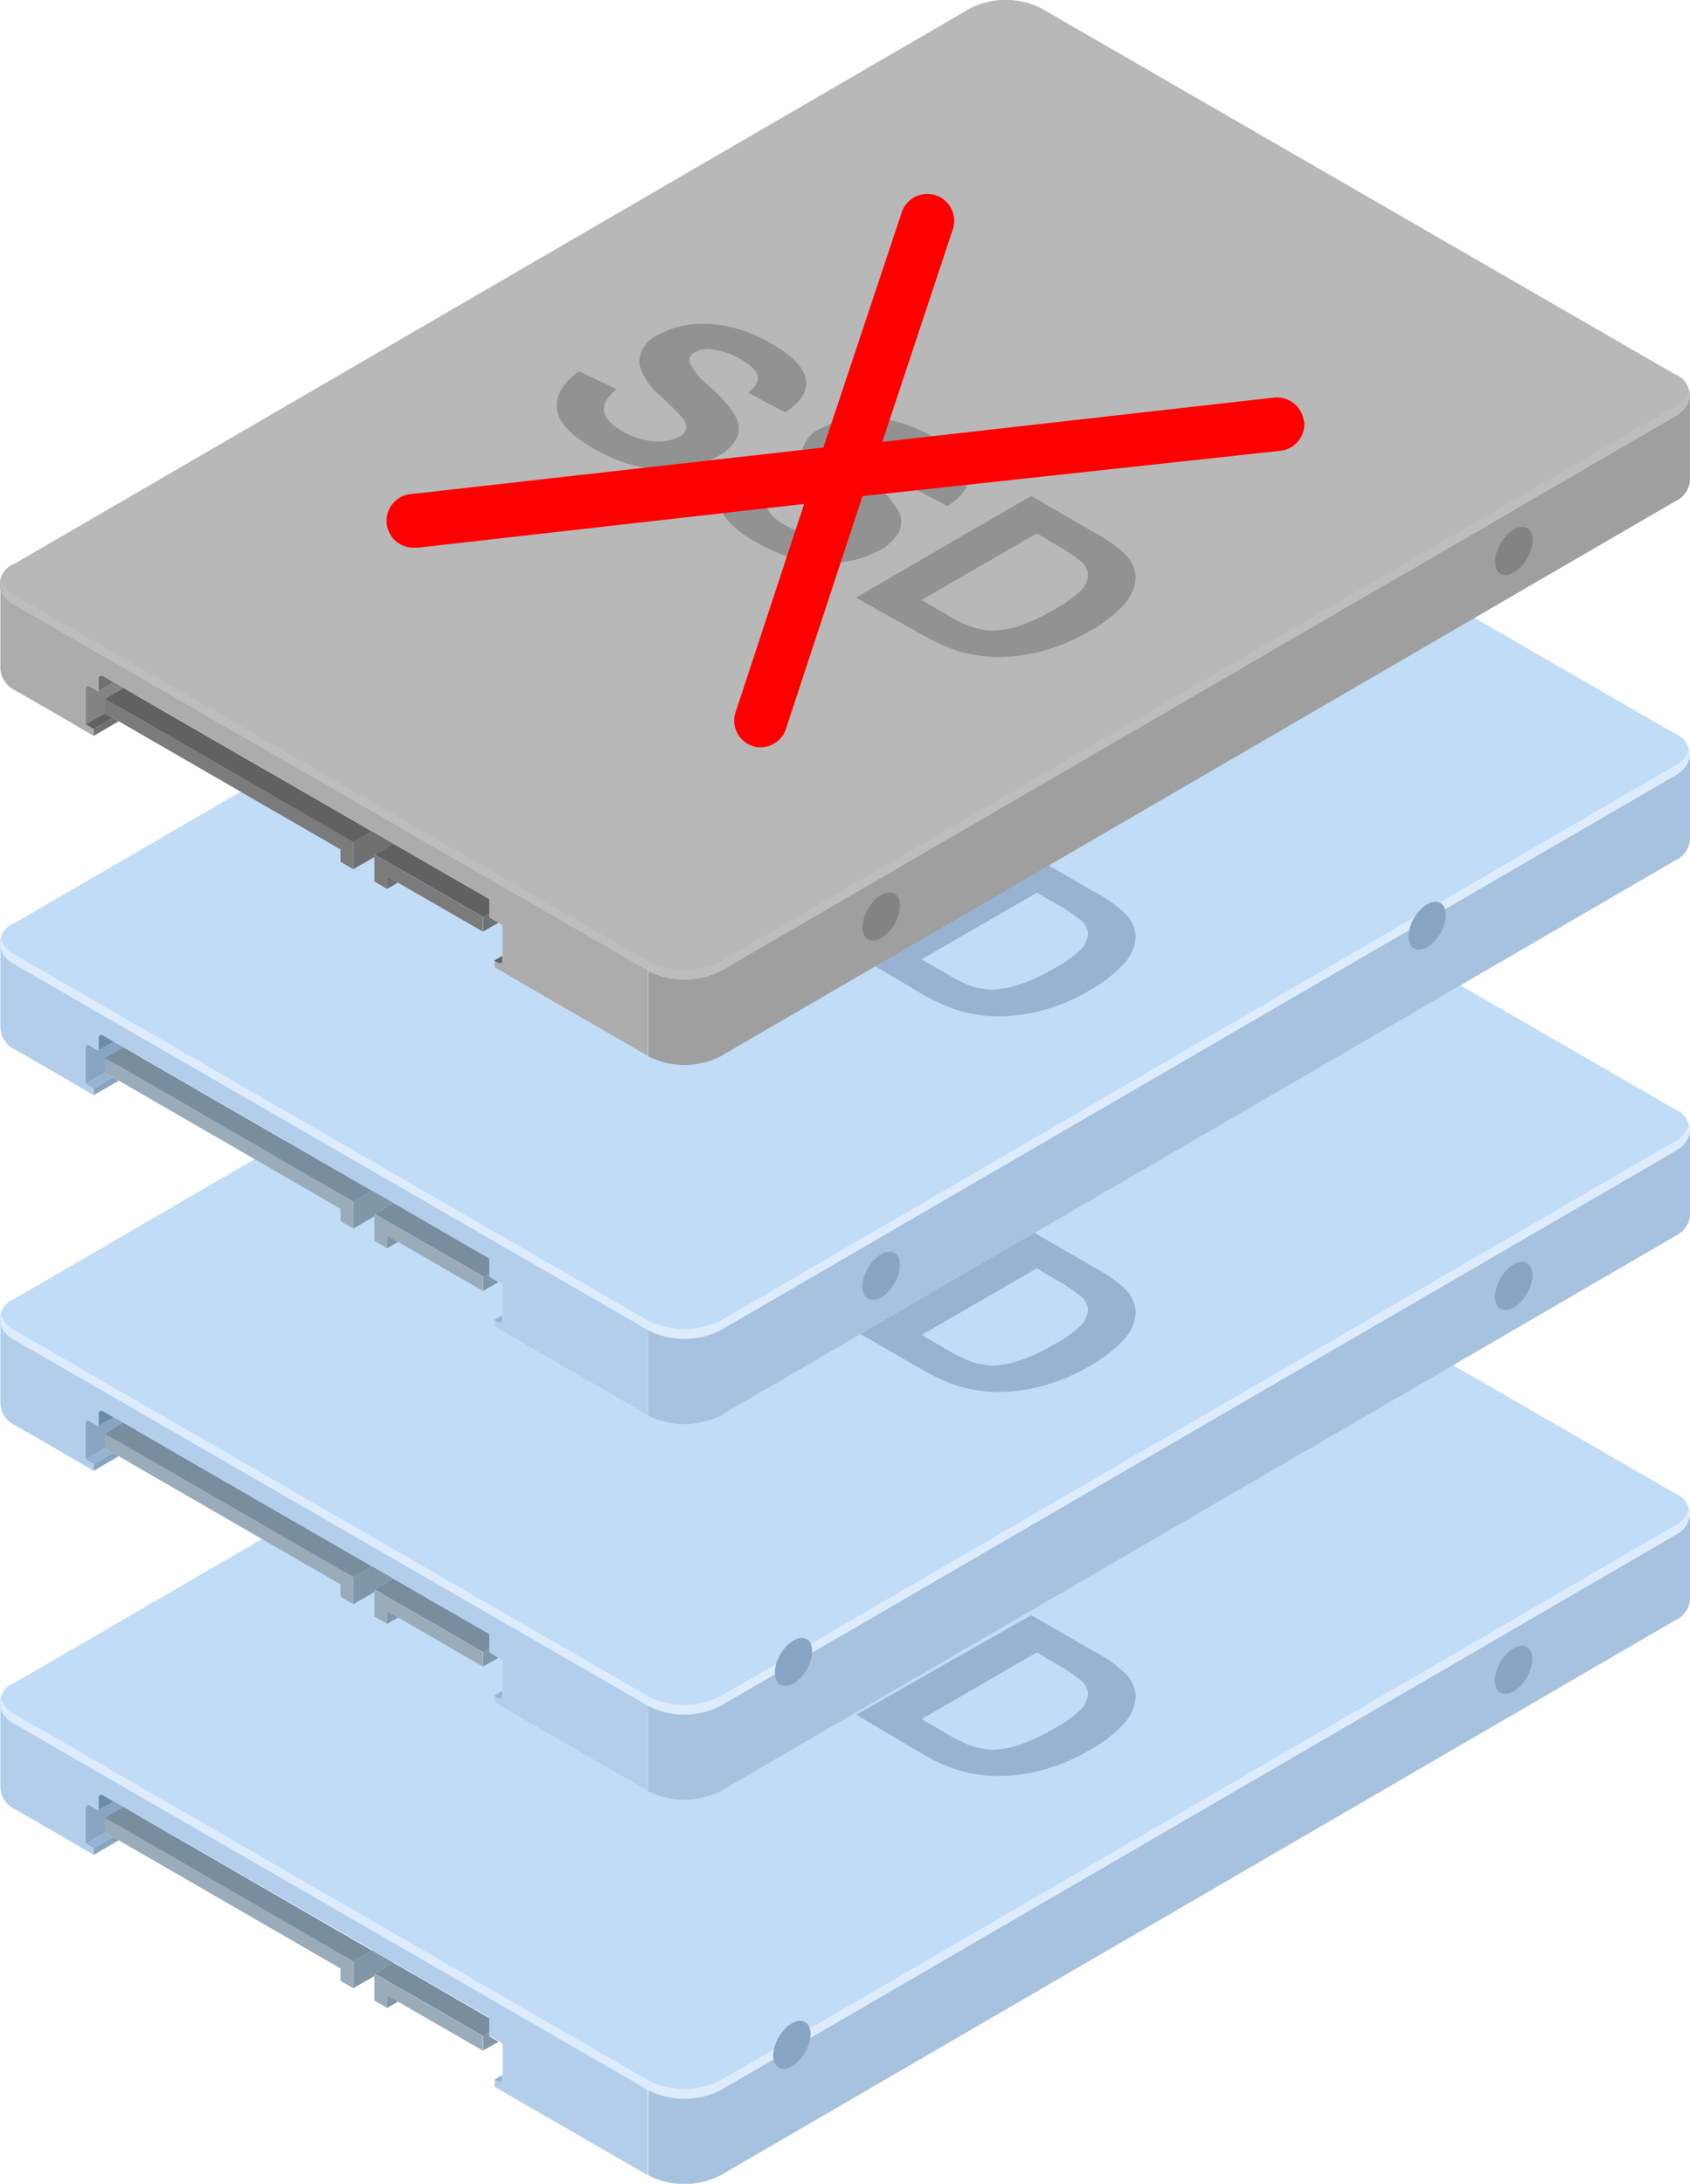 <svg xmlns="http://www.w3.org/2000/svg" viewBox="0 0 86.27 111.45" xmlns:v="https://vecta.io/nano"><style><![CDATA[.Z{fill:#7f7f7f}.a{fill:#8097a8}.b{fill:#87a4c2}.c{fill:#97b3d1}.d{fill:#9aacba}.e{fill:#707070}.f{fill:#c8d6e5}.g{fill:#686767}.h{fill:#4d4d4d}.i{fill:#c1dcf7}.j{fill:#788d9e}.k{fill:#6b8cad}.l{fill:#b3ceeb}.m{fill:#a6c2de}.n{fill:#dcecfc}.o{fill:#616161}]]></style><path d="M85.5 76.21L53.18 57.55a4 4 0 0 0-3.68 0L.76 85.87a1.13 1.13 0 0 0 0 2.14l32.31 18.65a4.07 4.07 0 0 0 3.69 0l48.73-28.32a1.13 1.13 0 0 0 .01-2.13z" class="i"/><path d="M6.95 92.59l-1.6.92v-.74l.95-.55.65.37z" class="Z"/><path d="M19.77 101.09h0l.55.32h0l-.55-.32zm4.88 2.82l-3.69-2.13h0l3.69 2.13zm-7.27-4.19L5.35 92.77l12.03 6.95h0z" class="f"/><path d="M19.77 102.47l.55-.32-.55-.31v.63z" class="a"/><path d="M20.32 101.41l.64.37h0l-.64-.37h0z" class="Z"/><path d="M19.13 100.72h0l.96-.55-1.1-.64-.96.55v1.39l1.1-.63v-.12h0z" class="a"/><path d="M20.95 101.78l-.64-.37-.55-.32-.54-.31-.11-.06v.11.63.64l.66.38v-.64l.55.32 4.32 2.49v-.74l-3.69-2.13z" class="d"/><path d="M19.12 100.72h0 0 0z" class="g"/><path d="M17.39 99.72L5.35 92.77v.74l.41.24.3.17h0l11.32 6.54v.63l.65.38v-.64-.74h0l-.64-.37h0z" class="d"/><path d="M24.66 104.65l.79-.45-.47-.27v-.21l-.32.19v.74z" class="a"/><path d="M6.3 92.22l-.95.55 12.03 6.95h0l.65.37h0 0l.95-.55L6.3 92.22zm15.62 9.01l-.64-.37-1.1-.63-.1-.06-.95.55.1.06.54.31h0l.55.32.65.37 3.69 2.13.32-.19V103l-3.06-1.77z" class="j"/><g class="Z"><path d="M19.23 100.78h0l.54.31h0l-.54-.31z"/><path d="M19.12 100.72h0l.11.06h0l-.11-.06z"/></g><path d="M21.92 101.23l-.65-.37h0l.65.37h0zm-1.85-1.06h0l.08.04-1.17-.67h0l1.09.63z" class="h"/><path d="M5.76 93.75l-.99.57v.35h0l1.29-.75-.3-.17z" class="b"/><path d="M5.35 93.51l-.99.57.41.24.99-.57-.41-.24z" class="c"/><path d="M5.02 91.48v.91l.8-.45-.8-.46z" class="k"/><path d="M5.35 92.77l.96-.56-.49-.28-.8.46-.66-.38v2.08l.99-.57v-.75z" class="b"/><path d="M25.64 106.38v-.47l-.42.23.42.24z" class="c"/><path d="M.79 88.01a1.3 1.3 0 0 1-.77-1.07v4.34a1.31 1.31 0 0 0 .77 1.07l2 1.15h0l2 1.17v-.34l-.35-.2a.17.17 0 0 1-.08-.14v-1.7a.16.16 0 0 1 .24-.14l.43.24v-.63a.16.16 0 0 1 .24-.14l.55.32.49.28 12.67 7.28 1.17.68 1.12.65.64.37h0l3 1.72a.16.16 0 0 1 .08.14v.84l.47.27.12.07a.16.16 0 0 1 .08.14v1.69a.16.16 0 0 1-.24.14l-.17-.1v.39l2 1.16 5.81 3.35v-4.35z" class="l"/><path d="M85.52 78.34l-48.74 28.33a4.07 4.07 0 0 1-3.69 0h0v4.35h0a4.07 4.07 0 0 0 3.69 0l48.74-28.33a1.28 1.28 0 0 0 .75-1.06v-4.34a1.33 1.33 0 0 1-.75 1.05z" class="m"/><path d="M85.51 77.85l-48.73 28.32a4.07 4.07 0 0 1-3.69 0L.78 87.5a1.47 1.47 0 0 1-.74-.82c-.13.46.11 1 .74 1.32l32.31 18.65a4.07 4.07 0 0 0 3.69 0l48.73-28.32a1.18 1.18 0 0 0 .72-1.31 1.42 1.42 0 0 1-.72.83z" class="n"/><g class="b"><ellipse cx="624.59" cy="670.45" rx="1.35" ry=".78" transform="matrix(.5 -.86 .86 .5 -848.46 306.28)"/><ellipse cx="656.89" cy="651.79" rx="1.35" ry=".78" transform="matrix(.503 -.864 .864 .503 -816.3 324.92)"/></g><path d="M52.64 82.43l3.28 1.89a7.11 7.11 0 0 1 1.52 1.08 1.67 1.67 0 0 1 .53 1.24 2.21 2.21 0 0 1-.6 1.33 6.75 6.75 0 0 1-1.81 1.38 9.52 9.52 0 0 1-2.16.93 8.74 8.74 0 0 1-2.53.36 6.91 6.91 0 0 1-2-.32 8.12 8.12 0 0 1-1.78-.81l-3.38-2zm.29 1.9l-5.89 3.4 1.34.78a7.65 7.65 0 0 0 1.17.58 3.8 3.8 0 0 0 1.09.2 4.22 4.22 0 0 0 1.33-.22 8.78 8.78 0 0 0 1.81-.84 6.1 6.1 0 0 0 1.41-1 1.2 1.2 0 0 0 .35-.79 1 1 0 0 0-.41-.72 9.86 9.86 0 0 0-1.39-.9z" class="c"/><path d="M85.5 56.61L53.18 37.95a4 4 0 0 0-3.68 0L.76 66.27a1.13 1.13 0 0 0 0 2.14l32.31 18.65a4.07 4.07 0 0 0 3.69 0l48.73-28.32a1.13 1.13 0 0 0 .01-2.13z" class="i"/><path d="M6.95 72.99l-1.6.92v-.74l.95-.56.65.38z" class="Z"/><path d="M19.77 81.49h0l.55.32h0l-.55-.32zm4.88 2.82l-3.69-2.13h0l3.69 2.13zm-7.27-4.2L5.35 73.17l12.03 6.94h0z" class="f"/><path d="M19.77 82.87l.55-.32-.55-.32v.64z" class="a"/><path d="M20.32 81.81l.64.37h0l-.64-.37h0z" class="Z"/><path d="M19.13 81.12h0l.96-.56-1.1-.63-.96.55v1.39l1.1-.63v-.12h0z" class="a"/><path d="M20.95 82.18l-.64-.37-.55-.32-.54-.31-.11-.06v.11.63.64l.66.38v-.64l.55.31 4.32 2.5v-.74l-3.69-2.13z" class="d"/><path d="M19.12 81.12h0 0 0z" class="g"/><path d="M17.39 80.11L5.35 73.16v.75l.41.24.3.17h0l11.32 6.54v.63l.65.38v-.64-.74h0l-.64-.38h0z" class="d"/><path d="M24.66 85.05l.79-.45-.47-.27v-.21l-.32.19v.74z" class="a"/><path d="M6.3 72.61l-.95.56 12.03 6.94h0l.65.37h0 0l.95-.54L6.3 72.61zm15.62 9.02l-.64-.37-1.1-.63-.1-.06-.95.55.1.05.54.32h0l.55.32.65.37 3.69 2.13.32-.19v-.72l-3.06-1.77z" class="j"/><g class="Z"><path d="M19.23 81.17h0l.54.32h0l-.54-.32z"/><path d="M19.12 81.12h0l.11.05h0l-.11-.05z"/></g><path d="M21.92 81.63l-.65-.37h0l.65.37h0zm-1.85-1.06h0l.08.04-1.17-.67h0l1.09.63z" class="h"/><path d="M5.76 74.15l-.99.57v.35h0l1.29-.75-.3-.17z" class="b"/><path d="M5.35 73.91l-.99.57.41.24.99-.57-.41-.24z" class="c"/><path d="M5.02 71.88v.91l.8-.46-.8-.45z" class="k"/><path d="M5.35 73.16l.96-.55-.49-.28-.8.46-.66-.39v2.08l.99-.57v-.75z" class="b"/><path d="M25.64 86.78v-.48l-.42.24.42.24z" class="c"/><path d="M.79 68.41a1.3 1.3 0 0 1-.77-1.08v4.34a1.32 1.32 0 0 0 .77 1.08l2 1.15h0l2 1.17v-.35l-.35-.2a.16.16 0 0 1-.08-.14v-1.7a.15.15 0 0 1 .24-.13l.43.24v-.63a.16.16 0 0 1 .24-.14l.55.32.49.28 12.67 7.31 1.17.68 1.12.64.64.38h0l3 1.72a.15.15 0 0 1 .08.14v.84l.47.27.12.07a.14.14 0 0 1 .08.13v1.7a.16.16 0 0 1-.24.14l-.17-.1v.33l2 1.17 5.81 3.35v-4.35z" class="l"/><path d="M85.52 58.74L36.78 87.06a4.07 4.07 0 0 1-3.69 0h0v4.35h0a4.07 4.07 0 0 0 3.69 0l48.74-28.33a1.28 1.28 0 0 0 .75-1.06v-4.34a1.33 1.33 0 0 1-.75 1.06z" class="m"/><path d="M85.51 58.24L36.78 86.57a4.13 4.13 0 0 1-3.69 0L.78 67.91a1.47 1.47 0 0 1-.74-.82c-.13.46.11 1 .74 1.32l32.31 18.65a4.07 4.07 0 0 0 3.69 0l48.73-28.32c.61-.36.85-.85.72-1.31a1.41 1.41 0 0 1-.72.81z" class="n"/><g class="b"><ellipse cx="624.59" cy="650.85" rx="1.35" ry=".78" transform="matrix(.5 -.86 .86 .5 -831.52 296.54)"/><ellipse cx="656.89" cy="632.19" rx="1.35" ry=".78" transform="matrix(.503 -.864 .864 .503 -799.36 315.19)"/></g><path d="M52.64 62.82l3.28 1.9a7.15 7.15 0 0 1 1.52 1.07 1.69 1.69 0 0 1 .53 1.25 2.19 2.19 0 0 1-.6 1.32 7 7 0 0 1-1.81 1.39 9.52 9.52 0 0 1-2.16.93 8.74 8.74 0 0 1-2.53.36 7.28 7.28 0 0 1-2-.32 9.19 9.19 0 0 1-1.78-.81l-3.38-1.95zm.29 1.91l-5.89 3.4 1.34.77a6.8 6.8 0 0 0 1.17.58 3.51 3.51 0 0 0 1.09.21 4.26 4.26 0 0 0 1.33-.23 8.68 8.68 0 0 0 1.81-.83 6.1 6.1 0 0 0 1.41-1 1.2 1.2 0 0 0 .35-.79 1 1 0 0 0-.41-.72 9.86 9.86 0 0 0-1.39-.9z" class="c"/><path d="M85.5 37.44L53.18 18.78a4 4 0 0 0-3.68 0L.76 47.1a1.13 1.13 0 0 0 0 2.14l32.31 18.65a4.07 4.07 0 0 0 3.69 0l48.73-28.32a1.13 1.13 0 0 0 .01-2.13z" class="i"/><path d="M6.95 53.82l-1.6.92v-.75l.95-.54.65.37z" class="Z"/><path d="M19.77 62.32h0l.55.32h0l-.55-.32zm4.88 2.82l-3.69-2.13h0l3.69 2.13zm-7.27-4.2L5.35 53.99l12.03 6.95h0z" class="f"/><path d="M19.77 63.7l.55-.32-.55-.32v.64z" class="a"/><path d="M20.32 62.64l.64.37h0l-.64-.37h0z" class="Z"/><path d="M19.13 61.95h0l.96-.56-1.1-.63-.96.55v1.39l1.1-.63v-.12h0z" class="a"/><path d="M20.95 63.01l-.64-.37-.55-.32-.54-.31-.11-.06v.11.63.64l.66.38v-.64l.55.31 4.32 2.5v-.74l-3.69-2.13z" class="d"/><path d="M19.12 61.95h0 0 0z" class="g"/><path d="M17.39 60.94L5.35 53.99v.75l.41.24.3.17h0l11.32 6.54v.63l.65.38v-.64-.74h0l-.64-.38h0z" class="d"/><path d="M24.66 65.88l.79-.45-.47-.27v-.21l-.32.19v.74z" class="a"/><path d="M6.3 53.45l-.95.54 12.03 6.95h0l.65.37h0 0l.95-.54L6.3 53.45zm15.62 9.01l-.64-.37-1.1-.64-.1-.05-.95.55.1.06.54.31h0l.55.32.65.37 3.69 2.13.32-.19v-.72l-3.06-1.77z" class="j"/><g class="Z"><path d="M19.23 62.01h0l.54.31h0l-.54-.31z"/><path d="M19.12 61.95h0l.11.06h0l-.11-.06z"/></g><path d="M21.92 62.46l-.65-.37h0l.65.37h0zm-1.85-1.06h0l.08.04-1.17-.67h0l1.09.63z" class="h"/><path d="M5.76 54.98l-.99.57v.35h0l1.29-.75-.3-.17z" class="b"/><path d="M5.35 54.74l-.99.57.41.24.99-.57-.41-.24z" class="c"/><path d="M5.02 52.7v.92l.8-.46-.8-.46z" class="k"/><path d="M5.35 53.99l.96-.55-.49-.28-.8.46-.66-.39v2.08l.99-.57v-.75z" class="b"/><path d="M25.64 67.61v-.48l-.42.24.42.24z" class="c"/><path d="M.79 49.24a1.3 1.3 0 0 1-.77-1.08v4.34a1.32 1.32 0 0 0 .77 1.08l2 1.15h0l2 1.17v-.35l-.35-.2a.16.16 0 0 1-.08-.14V53.5a.15.15 0 0 1 .24-.13l.43.24v-.63a.16.16 0 0 1 .24-.14l.55.32.49.28 12.67 7.31 1.17.68 1.12.64.64.38h0l3 1.72a.15.15 0 0 1 .08.14v.84l.47.27.12.07a.14.14 0 0 1 .08.13v1.7a.16.16 0 0 1-.24.14l-.17-.1v.33l2 1.17 5.81 3.35v-4.35z" class="l"/><path d="M85.52 39.57L36.78 67.89a4.07 4.07 0 0 1-3.69 0h0v4.35h0a4.07 4.07 0 0 0 3.69 0l48.74-28.33a1.28 1.28 0 0 0 .75-1.06v-4.34a1.33 1.33 0 0 1-.75 1.06z" class="m"/><path d="M85.51 39.07L36.78 67.4a4.13 4.13 0 0 1-3.69 0L.78 48.74a1.47 1.47 0 0 1-.74-.82c-.13.46.11 1 .74 1.32l32.31 18.65a4.07 4.07 0 0 0 3.69 0l48.73-28.32c.61-.36.85-.85.72-1.31a1.41 1.41 0 0 1-.72.81z" class="n"/><g class="b"><ellipse cx="624.59" cy="631.68" rx="1.35" ry=".78" transform="matrix(.503 -.864 .864 .503 -814.96 287.02)"/><ellipse cx="656.89" cy="613.02" rx="1.35" ry=".78" transform="matrix(.5 -.86 .86 .5 -782.79 305.66)"/></g><path d="M52.64 43.65l3.28 1.9a7.15 7.15 0 0 1 1.52 1.07 1.69 1.69 0 0 1 .53 1.25 2.19 2.19 0 0 1-.6 1.32 7 7 0 0 1-1.81 1.39 9.52 9.52 0 0 1-2.16.93 8.74 8.74 0 0 1-2.53.36 7.28 7.28 0 0 1-2-.32 9.19 9.19 0 0 1-1.78-.81l-3.38-2zm.29 1.91l-5.89 3.4 1.34.77a6.8 6.8 0 0 0 1.17.58 3.51 3.51 0 0 0 1.09.19 4.26 4.26 0 0 0 1.33-.23 8.68 8.68 0 0 0 1.81-.83 6.1 6.1 0 0 0 1.41-1 1.2 1.2 0 0 0 .35-.79 1 1 0 0 0-.41-.72 9.86 9.86 0 0 0-1.39-.9z" class="c"/><path d="M85.5 19.1L53.18.44a4 4 0 0 0-3.68 0L.76 28.76a1.13 1.13 0 0 0 0 2.14l32.31 18.65a4.07 4.07 0 0 0 3.69 0l48.73-28.32a1.13 1.13 0 0 0 .01-2.13z" fill="#b8b8b8"/><path d="M6.95 35.48l-1.6.92v-.74l.95-.55.65.37z" class="Z"/><path d="M19.77 43.98h0l.55.32h0l-.55-.32zm4.88 2.82l-3.69-2.13h0l3.69 2.13zm-7.27-4.2L5.35 35.66l12.03 6.94h0z" class="f"/><path d="M19.77 45.36l.55-.32-.55-.31v.63z" class="e"/><path d="M20.32 44.3l.64.37h0l-.64-.37h0z" class="Z"/><path d="M19.13 43.61h0l.96-.55-1.1-.64-.96.55v1.39l1.1-.63v-.12h0z" class="e"/><path d="M20.95 44.67l-.64-.37-.55-.32-.54-.31-.11-.06v.11.63.64l.66.38v-.64l.55.32 4.32 2.49v-.74l-3.69-2.13z" fill="#7b7b7b"/><path d="M19.12 43.61h0 0 0z" class="g"/><path d="M17.39 42.6L5.35 35.66v.74l.41.24.3.17h0l11.32 6.54v.63l.65.38v-.64-.74h0l-.64-.38h0z" fill="#7b7b7b"/><path d="M24.66 47.54l.79-.45-.47-.27v-.21l-.32.19v.74z" class="e"/><path d="M6.3 35.11l-.95.55 12.03 6.94h0l.65.38h0 0l.95-.55L6.3 35.11zm15.62 9.01l-.64-.37-1.1-.63-.1-.06-.95.55.1.06.54.31h0l.55.32.65.37 3.69 2.13.32-.19v-.72l-3.06-1.77z" class="o"/><g class="Z"><path d="M19.23 43.67h0l.54.31h0l-.54-.31z"/><path d="M19.12 43.61h0l.11.06h0l-.11-.06z"/></g><path d="M21.92 44.12l-.65-.37h0l.65.37h0zm-1.85-1.06h0l.08.04-1.17-.67h0l1.09.63z" class="h"/><path d="M5.76 36.64l-.99.57v.35h0l1.29-.75-.3-.17z" class="e"/><path d="M5.35 36.4l-.99.57.41.24.99-.57-.41-.24z" class="o"/><path d="M5.02 34.37v.91l.8-.46-.8-.45z" class="e"/><path d="M5.35 35.66l.96-.56-.49-.28-.8.46-.66-.38v2.08l.99-.58v-.74z" fill="#838383"/><path d="M25.64 49.27v-.48l-.42.24.42.24z" class="o"/><path d="M.79 30.9a1.3 1.3 0 0 1-.77-1.08v4.35a1.32 1.32 0 0 0 .77 1.07l2 1.15h0l2 1.17v-.34l-.35-.21a.14.14 0 0 1-.08-.13v-1.7a.16.16 0 0 1 .24-.14l.43.24v-.63a.16.16 0 0 1 .24-.14l.55.32.49.28 12.67 7.31 1.17.68 1.12.64.64.38h0l3 1.72a.16.16 0 0 1 .08.14v.84l.47.27.12.07a.16.16 0 0 1 .08.14v1.69a.16.16 0 0 1-.24.14l-.17-.1v.33l2 1.17 5.81 3.35V49.5z" fill="#acacac"/><path d="M85.52 21.23L36.78 49.56a4.13 4.13 0 0 1-3.69 0h0v4.35h0a4.07 4.07 0 0 0 3.69 0l48.74-28.33a1.28 1.28 0 0 0 .75-1.06v-4.34a1.33 1.33 0 0 1-.75 1.05z" fill="#9f9f9f"/><path d="M85.51 20.73L36.78 49.06a4.07 4.07 0 0 1-3.69 0L.78 30.4a1.47 1.47 0 0 1-.74-.82c-.13.46.11 1 .74 1.32l32.31 18.65a4.07 4.07 0 0 0 3.69 0l48.73-28.32c.61-.36.85-.85.72-1.31a1.41 1.41 0 0 1-.72.81z" fill="#bdbdbd"/><g fill="#838383"><ellipse cx="624.59" cy="613.34" rx="1.35" ry=".78" transform="matrix(.503 -.864 .864 .503 -799.11 277.91)"/><ellipse cx="656.89" cy="594.68" rx="1.35" ry=".78" transform="matrix(.503 -.864 .864 .503 -766.94 296.55)"/></g><path d="M29.56 18.95l1.92.91c-.48.4-.7.77-.65 1.12s.34.67.89 1a3.76 3.76 0 0 0 1.67.54 2.32 2.32 0 0 0 1.3-.24.6.6 0 0 0 .35-.42.86.86 0 0 0-.26-.6q-.21-.24-1-1a3.26 3.26 0 0 1-1.15-1.68 1.57 1.57 0 0 1 1-1.5 4.27 4.27 0 0 1 1.66-.52 6 6 0 0 1 2 .13 7.3 7.3 0 0 1 2.06.83c1.12.64 1.71 1.27 1.79 1.88s-.28 1.15-1.07 1.64l-1.88-1c.38-.31.55-.59.49-.85s-.33-.54-.83-.83a3.72 3.72 0 0 0-1.55-.53 1.34 1.34 0 0 0-.84.16.43.43 0 0 0-.27.46 3.47 3.47 0 0 0 1.06 1.3 6.55 6.55 0 0 1 1.29 1.49 1.21 1.21 0 0 1 .08 1.09 2.32 2.32 0 0 1-1.06 1 5 5 0 0 1-1.86.58 5.8 5.8 0 0 1-2.19-.12 8.2 8.2 0 0 1-2.26-.93c-1.12-.65-1.73-1.3-1.81-1.94s.2-1.33 1.12-1.97zm8.29 4.78l1.92.92c-.48.4-.7.77-.65 1.11s.34.68.88 1a3.59 3.59 0 0 0 1.68.54 2.32 2.32 0 0 0 1.3-.24.64.64 0 0 0 .35-.41.84.84 0 0 0-.26-.6q-.21-.24-1-1a3.27 3.27 0 0 1-1.15-1.68 1.57 1.57 0 0 1 1-1.51 4.44 4.44 0 0 1 1.66-.51 5.74 5.74 0 0 1 2 .12 7.61 7.61 0 0 1 2.06.83c1.12.65 1.71 1.27 1.79 1.88s-.29 1.16-1.07 1.65l-1.88-1c.38-.31.55-.6.49-.86s-.33-.54-.83-.83a3.9 3.9 0 0 0-1.55-.52 1.41 1.41 0 0 0-.84.15.45.45 0 0 0-.27.47c0 .24.39.67 1.05 1.29a6.89 6.89 0 0 1 1.3 1.49 1.21 1.21 0 0 1 .08 1.09 2.33 2.33 0 0 1-1.06 1 5.15 5.15 0 0 1-1.86.58 6.23 6.23 0 0 1-2.19-.12 8.72 8.72 0 0 1-2.26-.93c-1.13-.65-1.73-1.3-1.81-2s.24-1.26 1.12-1.91zm14.79 1.58l3.28 1.9a7.11 7.11 0 0 1 1.52 1.08 1.67 1.67 0 0 1 .53 1.24 2.24 2.24 0 0 1-.6 1.33 6.75 6.75 0 0 1-1.81 1.38 9.52 9.52 0 0 1-2.16.93 8.74 8.74 0 0 1-2.53.36 7.28 7.28 0 0 1-2-.32 9.19 9.19 0 0 1-1.78-.81l-3.4-1.9zm.29 1.91l-5.89 3.4 1.34.78a6.6 6.6 0 0 0 1.17.57 3.51 3.51 0 0 0 1.09.21 4.52 4.52 0 0 0 1.33-.22 8.78 8.78 0 0 0 1.81-.84 6.1 6.1 0 0 0 1.41-1 1.2 1.2 0 0 0 .35-.79 1 1 0 0 0-.41-.72 9.86 9.86 0 0 0-1.39-.9z" fill="#929292"/><path d="M66.56 21.5a1.39 1.39 0 0 0-1.52-1.21l-20 2.26 3.6-10.85c.237-.721-.154-1.498-.875-1.735s-1.498.154-1.735.875l-4 12-21 2.37a1.37 1.37 0 0 0 .15 2.74h.16l19.71-2.23-3.5 10.63a1.36 1.36 0 0 0 .86 1.72h0a1.23 1.23 0 0 0 .42.07 1.38 1.38 0 0 0 1.31-1l3.89-11.82 21.3-2.31a1.38 1.38 0 0 0 1.25-1.5.17.17 0 0 0-.02-.01z" fill="red"/></svg>